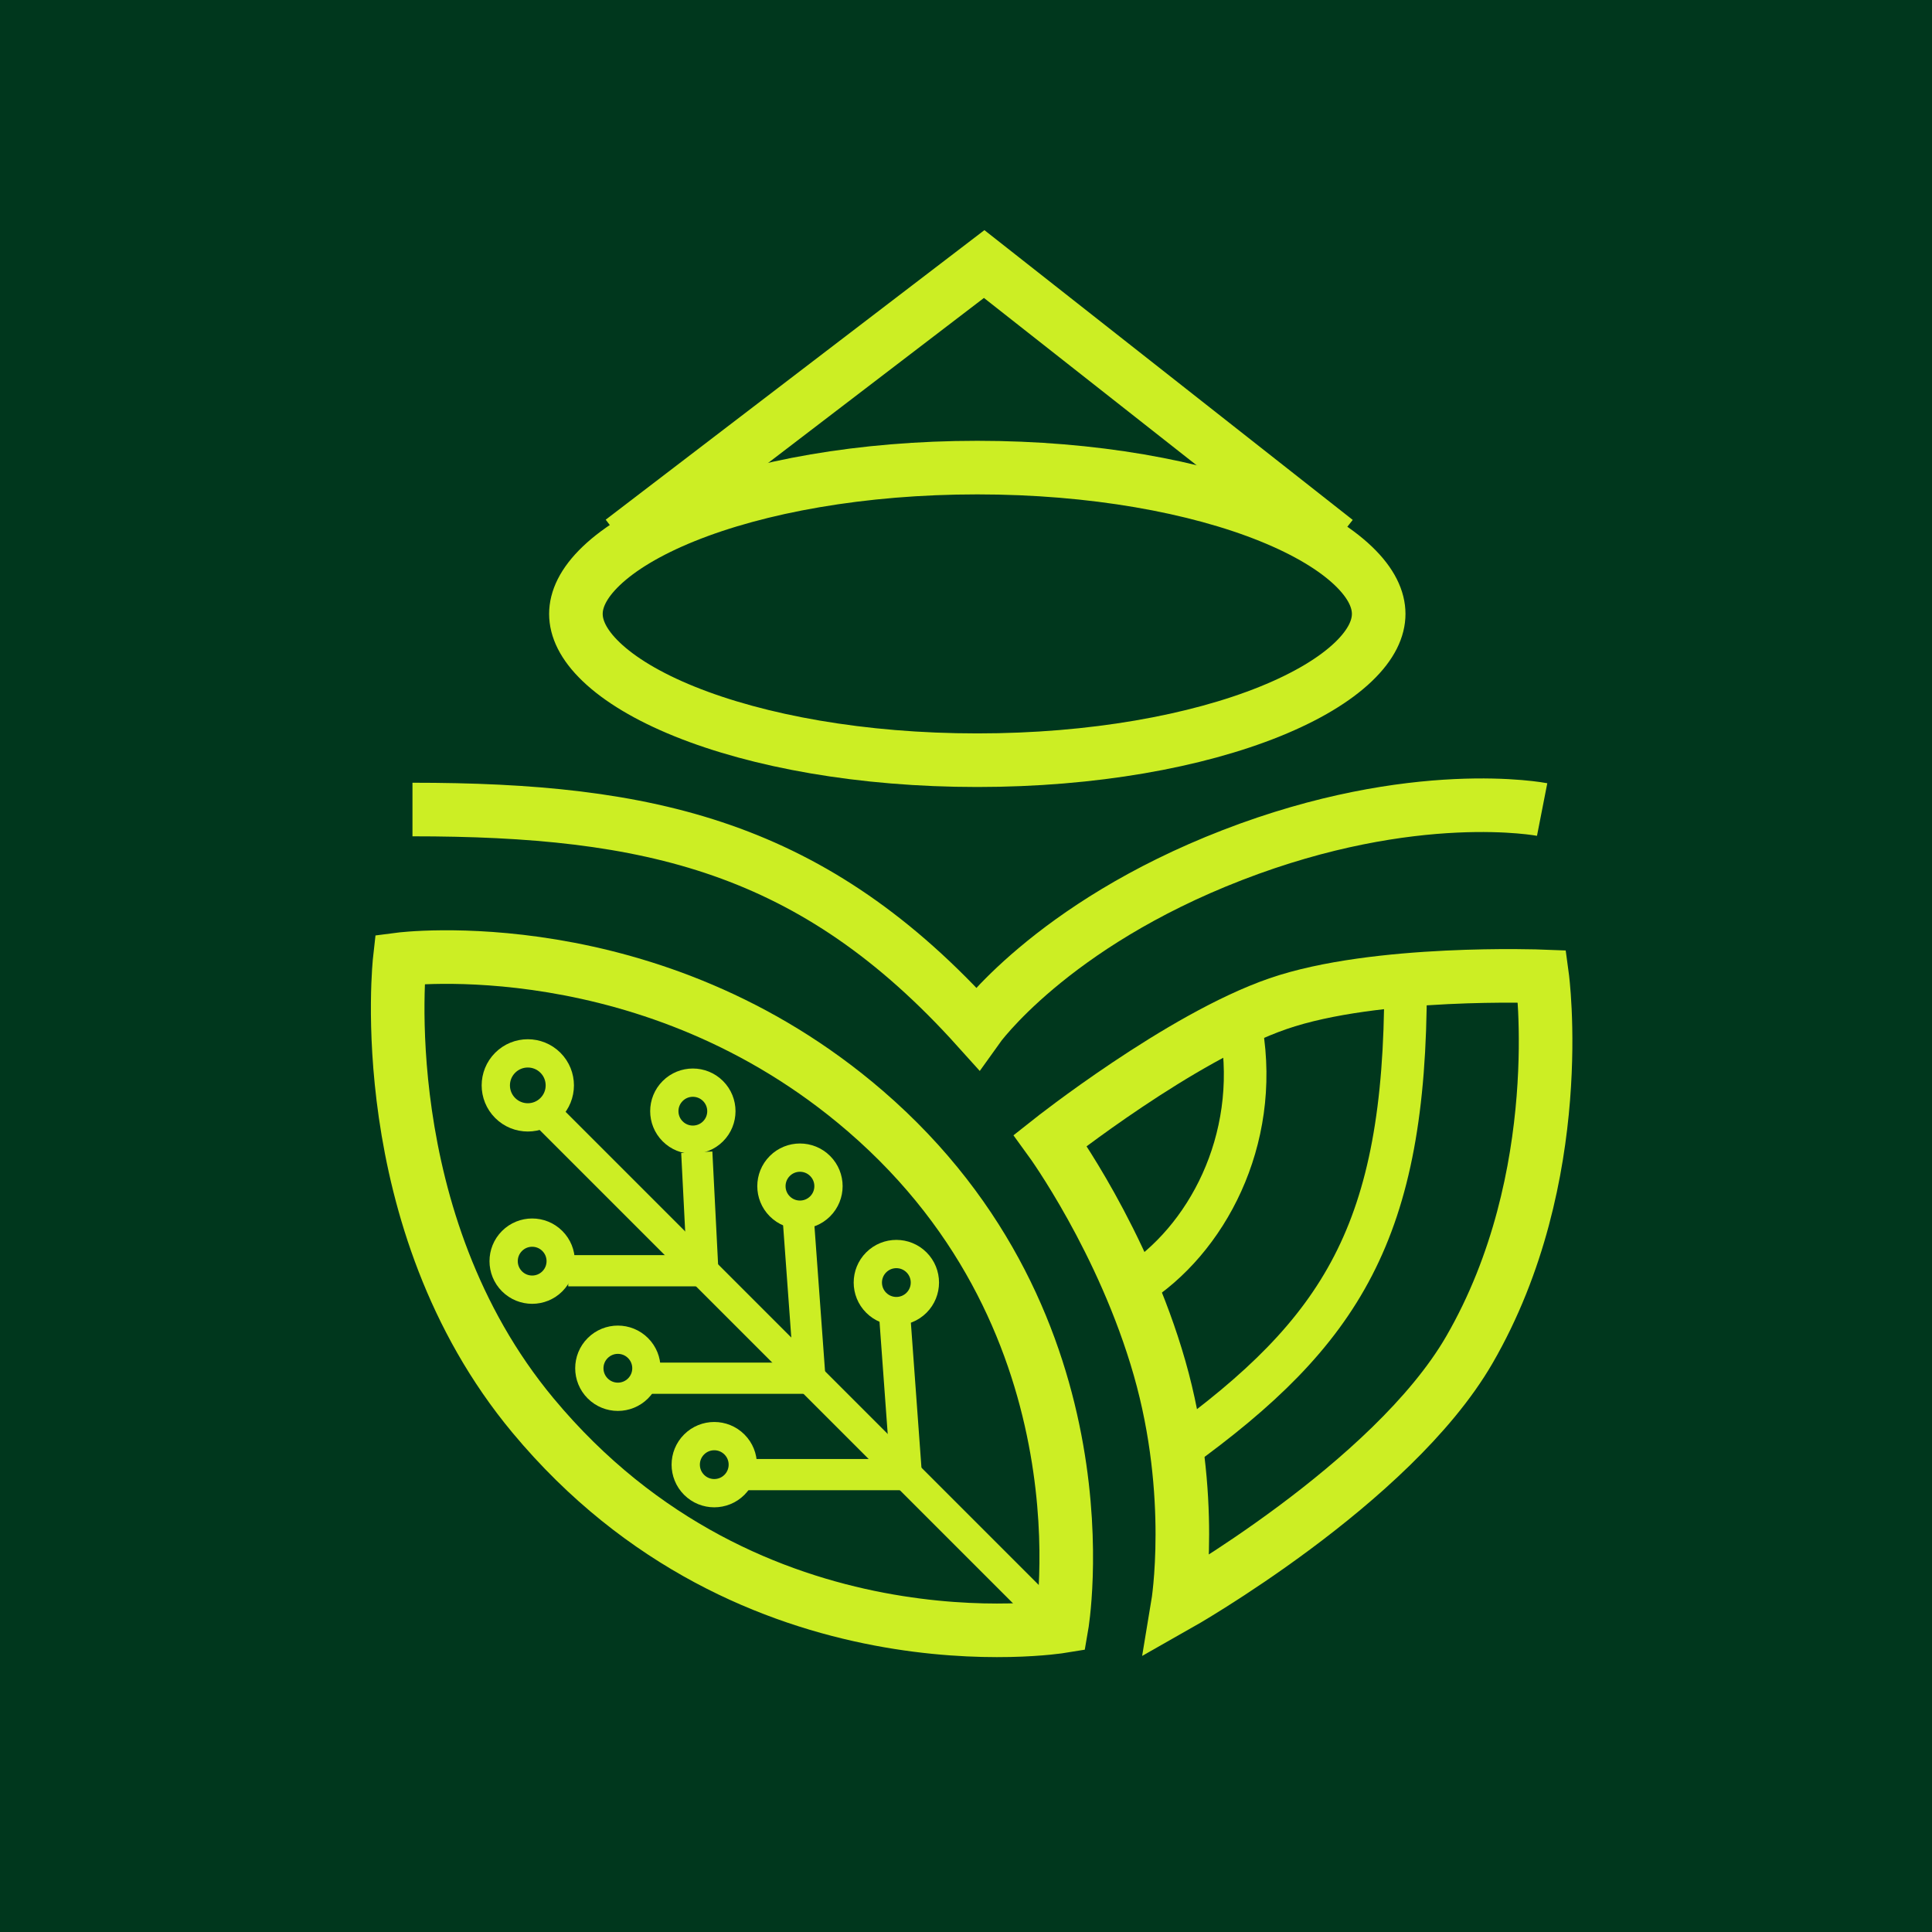 <svg width="300" height="300" viewBox="0 0 300 300" fill="none" xmlns="http://www.w3.org/2000/svg">
<rect width="300" height="300" fill="#00371D"/>
<path d="M64.048 125.703C100.828 125.703 126.292 131.362 151.755 159.654C151.755 159.654 163.072 143.728 191.365 132.776C219.658 121.824 239.463 125.703 239.463 125.703" stroke="#CCEE24" stroke-width="8.32"/>
<path d="M134.369 172.528C101.147 143.876 62.074 148.961 62.074 148.961C62.074 148.961 57.511 189.45 82.763 219.798C116.591 260.455 164.853 252.536 164.853 252.536C164.853 252.536 172.989 205.835 134.369 172.528Z" stroke="#CCEE24" stroke-width="8.32"/>
<path d="M96.58 84.001L152.822 41L207.478 84.001" stroke="#CCEE24" stroke-width="8.32"/>
<path d="M214.082 95.326C214.082 97.541 212.988 100.06 210.143 102.78C207.286 105.511 202.932 108.161 197.209 110.474C185.785 115.093 169.716 118.044 151.754 118.044C133.792 118.044 117.724 115.093 106.299 110.474C100.576 108.161 96.222 105.511 93.366 102.78C90.52 100.06 89.427 97.541 89.427 95.326C89.427 93.111 90.52 90.591 93.366 87.871C96.222 85.141 100.576 82.491 106.299 80.177C117.724 75.559 133.792 72.608 151.754 72.608C169.716 72.608 185.785 75.559 197.209 80.177C202.932 82.491 207.286 85.141 210.143 87.871C212.988 90.591 214.082 93.111 214.082 95.326Z" stroke="#CCEE24" stroke-width="8.32"/>
<path d="M84.909 173.153L163.083 251.327" stroke="#CCEE24" stroke-width="4.845"/>
<path d="M100.71 214.008L125.762 214.009L123.995 189.788" stroke="#CCEE24" stroke-width="4.845"/>
<circle cx="81.957" cy="168.537" r="4.969" transform="rotate(-45 81.957 168.537)" stroke="#CCEE24" stroke-width="4.391"/>
<circle cx="124.217" cy="184.187" r="4.43" transform="rotate(-45 124.217 184.187)" stroke="#CCEE24" stroke-width="4.391"/>
<circle cx="95.942" cy="212.462" r="4.43" transform="rotate(-45 95.942 212.462)" stroke="#CCEE24" stroke-width="4.391"/>
<path d="M115.68 228.978L140.732 228.978L138.965 204.758" stroke="#CCEE24" stroke-width="4.845"/>
<circle cx="139.186" cy="199.155" r="4.43" transform="rotate(-45 139.186 199.155)" stroke="#CCEE24" stroke-width="4.391"/>
<circle cx="110.91" cy="227.43" r="4.43" transform="rotate(-45 110.91 227.43)" stroke="#CCEE24" stroke-width="4.391"/>
<path d="M88.236 197.322L109.13 197.32L108.195 178.923" stroke="#CCEE24" stroke-width="4.845"/>
<circle cx="107.585" cy="172.544" r="4.43" transform="rotate(-45 107.585 172.544)" stroke="#CCEE24" stroke-width="4.391"/>
<circle cx="82.635" cy="195.831" r="4.43" transform="rotate(-45 82.635 195.831)" stroke="#CCEE24" stroke-width="4.391"/>
<path d="M190.524 183.136L177.218 199.768L183.039 225.549L204.662 204.758L216.305 181.472L217.968 153.197L193.019 158.186L190.524 183.136Z" stroke="#CCEE24" stroke-width="2.205"/>
<path d="M212.147 196.442L183.04 224.718L184.703 248.835L212.147 229.708L235.433 196.442C237.928 179.809 240.423 171.493 237.928 153.197H219.632L212.147 196.442Z" stroke="#CCEE24" stroke-width="2.205"/>
<path d="M191.357 158.187L163.081 176.483L176.387 200.6C184.801 192.039 187.98 186.26 192.188 174.82L191.357 158.187Z" stroke="#CCEE24" stroke-width="2.205"/>
<path d="M198.447 155.854C213.639 150.605 239.471 151.61 239.471 151.61C239.471 151.61 243.715 182.732 228.154 209.61C216.105 230.422 182.886 249.219 182.886 249.219C182.886 249.219 185.715 232.244 180.057 212.439C174.398 192.634 163.081 177.073 163.081 177.073C163.081 177.073 183.255 161.102 198.447 155.854Z" stroke="#CCEE24" stroke-width="8.32"/>
<path d="M218.252 153.025C218.252 191.22 208.349 206.781 182.886 225.171" stroke="#CCEE24" stroke-width="6.614"/>
<path d="M192.788 160.096C195.617 177.071 187.381 192.638 176.064 199.711" stroke="#CCEE24" stroke-width="6.614"/>
</svg>
